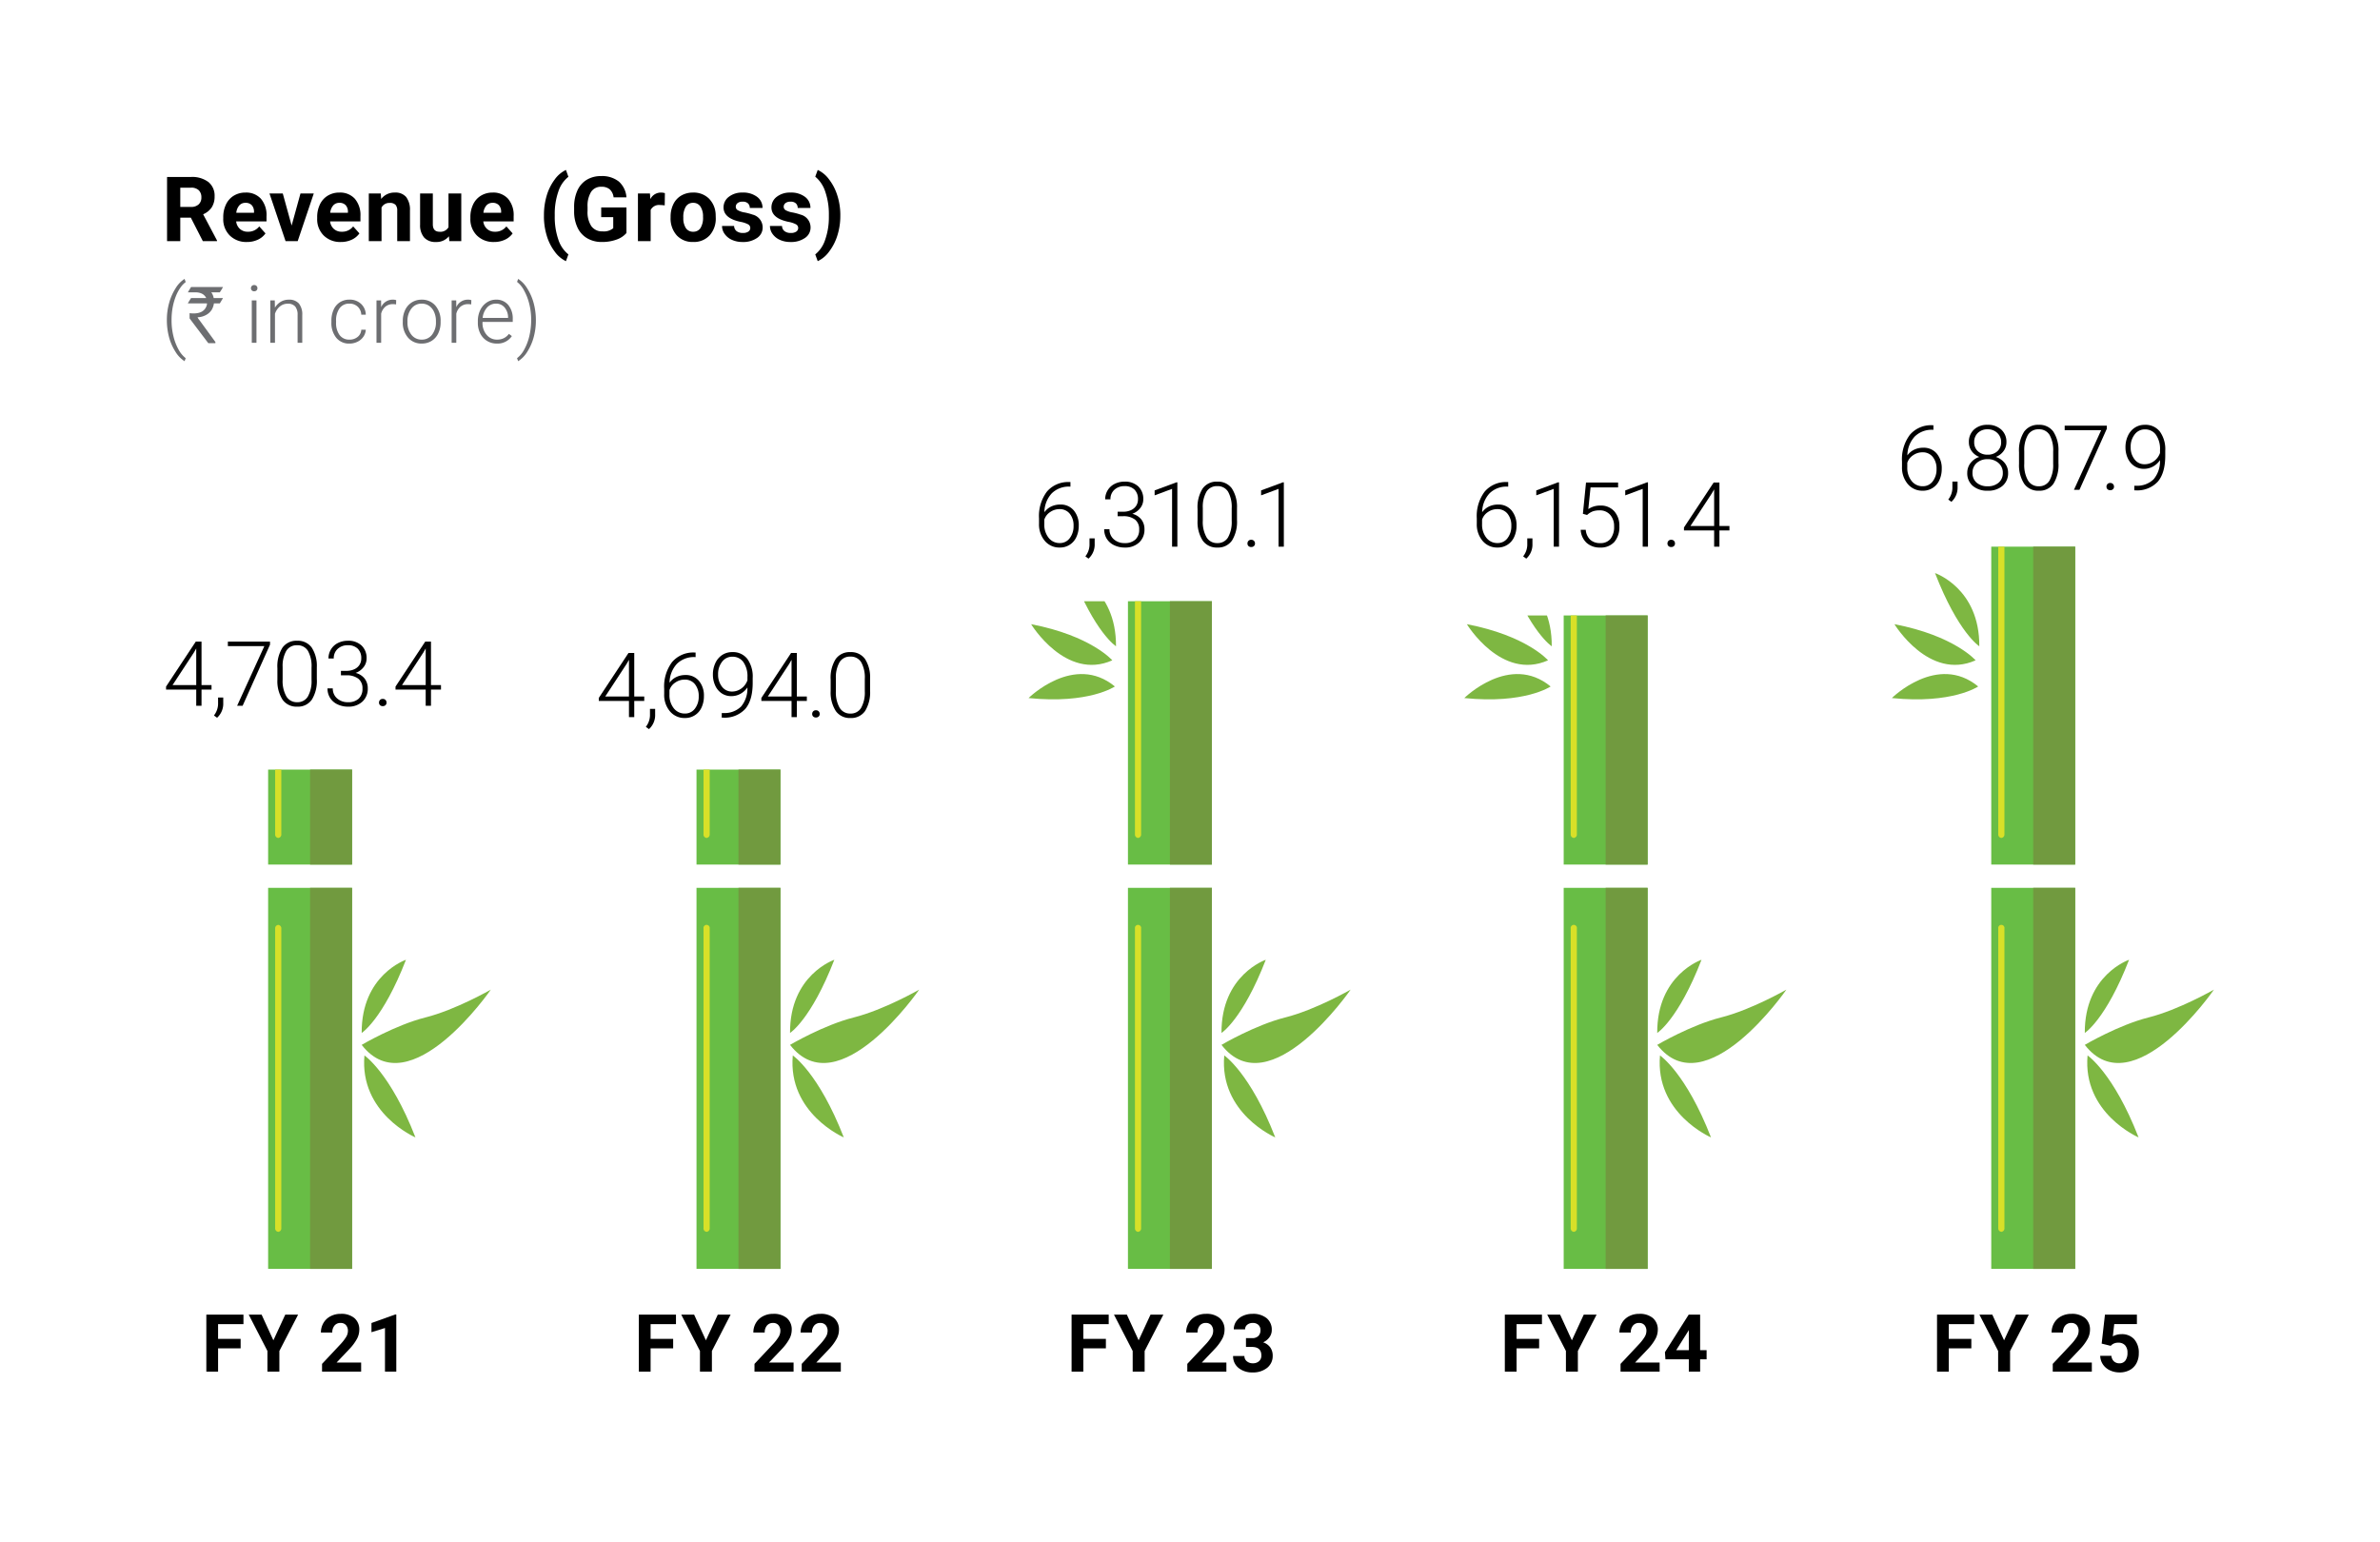 <svg xmlns="http://www.w3.org/2000/svg" xmlns:xlink="http://www.w3.org/1999/xlink" width="540" height="350" viewBox="0 0 540 350">
  <defs>
    <clipPath id="clip-path">
      <rect id="Rectangle_67314" data-name="Rectangle 67314" width="73.073" height="113.358" transform="translate(0 0)" fill="none"/>
    </clipPath>
    <clipPath id="clip-path-2">
      <rect id="Rectangle_67319" data-name="Rectangle 67319" width="73.075" height="113.358" transform="translate(0 0)" fill="none"/>
    </clipPath>
    <clipPath id="clip-path-3">
      <rect id="Rectangle_67324" data-name="Rectangle 67324" width="73.075" height="151.559" transform="translate(0 0)" fill="none"/>
    </clipPath>
    <clipPath id="clip-path-4">
      <rect id="Rectangle_67329" data-name="Rectangle 67329" width="73.073" height="148.336" transform="translate(0 0)" fill="none"/>
    </clipPath>
    <clipPath id="clip-path-5">
      <rect id="Rectangle_67334" data-name="Rectangle 67334" width="73.077" height="163.944" transform="translate(0 0)" fill="none"/>
    </clipPath>
  </defs>
  <g id="Group_153315" data-name="Group 153315" transform="translate(-4584 -6103)">
    <rect id="Rectangle_67306" data-name="Rectangle 67306" width="540" height="350" transform="translate(4584 6103)" fill="#fff"/>
    <path id="Path_7065" data-name="Path 7065" d="M5.959,2.828H3.57V8.155h-3V-6.4H5.979a6.113,6.113,0,0,1,3.978,1.15A3.967,3.967,0,0,1,11.357-2,4.478,4.478,0,0,1,10.712.484,4.4,4.4,0,0,1,8.758,2.068l3.149,5.947v.14H8.688ZM3.57.4H5.989A2.477,2.477,0,0,0,7.738-.176a2.054,2.054,0,0,0,.62-1.584A2.2,2.2,0,0,0,7.773-3.38a2.43,2.43,0,0,0-1.794-.59H3.57Z" transform="translate(4621.333 6149.559)"/>
    <path id="Path_7066" data-name="Path 7066" d="M5.684,6.372A5.309,5.309,0,0,1,1.811,4.913,5.187,5.187,0,0,1,.316,1.025V.745a6.533,6.533,0,0,1,.63-2.914A4.622,4.622,0,0,1,2.73-4.148a5.008,5.008,0,0,1,2.634-.695,4.489,4.489,0,0,1,3.493,1.4A5.686,5.686,0,0,1,10.132.525V1.7H3.245A2.684,2.684,0,0,0,4.09,3.4a2.553,2.553,0,0,0,1.784.64A3.118,3.118,0,0,0,8.483,2.834L9.9,4.423A4.337,4.337,0,0,1,8.143,5.858,5.772,5.772,0,0,1,5.684,6.372Zm-.33-8.886a1.805,1.805,0,0,0-1.394.582A3.015,3.015,0,0,0,3.275-.265H7.293V-.5a2.151,2.151,0,0,0-.52-1.491A1.862,1.862,0,0,0,5.354-2.514Z" transform="translate(4634.338 6151.542)"/>
    <path id="Path_7067" data-name="Path 7067" d="M5.085,2.532,7.094-4.755h3.019L6.464,6.06H3.706L.057-4.755H3.076Z" transform="translate(4645.083 6151.654)"/>
    <path id="Path_7068" data-name="Path 7068" d="M5.684,6.372A5.309,5.309,0,0,1,1.811,4.913,5.187,5.187,0,0,1,.316,1.025V.745a6.533,6.533,0,0,1,.63-2.914A4.622,4.622,0,0,1,2.73-4.148a5.008,5.008,0,0,1,2.634-.695,4.489,4.489,0,0,1,3.493,1.4A5.686,5.686,0,0,1,10.132.525V1.7H3.245A2.684,2.684,0,0,0,4.09,3.4a2.553,2.553,0,0,0,1.784.64A3.118,3.118,0,0,0,8.483,2.834L9.9,4.423A4.337,4.337,0,0,1,8.143,5.858,5.772,5.772,0,0,1,5.684,6.372Zm-.33-8.886a1.805,1.805,0,0,0-1.394.582A3.015,3.015,0,0,0,3.275-.265H7.293V-.5a2.151,2.151,0,0,0-.52-1.491A1.862,1.862,0,0,0,5.354-2.514Z" transform="translate(4655.649 6151.542)"/>
    <path id="Path_7069" data-name="Path 7069" d="M3.18-4.643l.09,1.249A3.776,3.776,0,0,1,6.379-4.843a3.138,3.138,0,0,1,2.559,1.01A4.71,4.71,0,0,1,9.8-.815V6.172H6.909V-.745a1.874,1.874,0,0,0-.4-1.334,1.79,1.79,0,0,0-1.329-.415A1.987,1.987,0,0,0,3.35-1.454V6.172H.461V-4.643Z" transform="translate(4667.216 6151.542)"/>
    <path id="Path_7070" data-name="Path 7070" d="M7,4.961a3.623,3.623,0,0,1-2.959,1.3,3.417,3.417,0,0,1-2.654-1A4.267,4.267,0,0,1,.457,2.332V-4.755H3.346v7q0,1.691,1.539,1.691A2.086,2.086,0,0,0,6.9,2.911V-4.755H9.8V6.06H7.084Z" transform="translate(4678.859 6151.654)"/>
    <path id="Path_7071" data-name="Path 7071" d="M5.684,6.372A5.309,5.309,0,0,1,1.811,4.913,5.187,5.187,0,0,1,.316,1.025V.745a6.533,6.533,0,0,1,.63-2.914A4.622,4.622,0,0,1,2.73-4.148a5.008,5.008,0,0,1,2.634-.695,4.489,4.489,0,0,1,3.493,1.4A5.686,5.686,0,0,1,10.132.525V1.7H3.245A2.684,2.684,0,0,0,4.09,3.4a2.553,2.553,0,0,0,1.784.64A3.118,3.118,0,0,0,8.483,2.834L9.9,4.423A4.337,4.337,0,0,1,8.143,5.858,5.772,5.772,0,0,1,5.684,6.372Zm-.33-8.886a1.805,1.805,0,0,0-1.394.582A3.015,3.015,0,0,0,3.275-.265H7.293V-.5a2.151,2.151,0,0,0-.52-1.491A1.862,1.862,0,0,0,5.354-2.514Z" transform="translate(4690.409 6151.542)"/>
    <path id="Path_7072" data-name="Path 7072" d="M.545,3.134a15.34,15.34,0,0,1,.61-4.358,11.5,11.5,0,0,1,1.8-3.663A6.718,6.718,0,0,1,5.533-7.1l.56,1.559A6.958,6.958,0,0,0,3.814-2.2a15.458,15.458,0,0,0-.82,5.278v.31a15.754,15.754,0,0,0,.81,5.3A7.093,7.093,0,0,0,6.093,12.07L5.533,13.6A6.721,6.721,0,0,1,3,11.445,11.308,11.308,0,0,1,1.2,7.882a15.249,15.249,0,0,1-.66-4.218Z" transform="translate(4706.872 6148.663)"/>
    <path id="Path_7073" data-name="Path 7073" d="M12.288,6.428A5.2,5.2,0,0,1,10,7.932a9.586,9.586,0,0,1-3.279.535,6.5,6.5,0,0,1-3.314-.825,5.5,5.5,0,0,1-2.2-2.394A8.426,8.426,0,0,1,.413,1.56V.571A8.948,8.948,0,0,1,1.148-3.2,5.435,5.435,0,0,1,3.267-5.642,6.1,6.1,0,0,1,6.51-6.486a6.079,6.079,0,0,1,4.048,1.234,5.276,5.276,0,0,1,1.729,3.593H9.369a2.9,2.9,0,0,0-.885-1.829A2.825,2.825,0,0,0,6.6-4.067a2.659,2.659,0,0,0-2.329,1.15A6.044,6.044,0,0,0,3.462.5v.93a5.754,5.754,0,0,0,.87,3.459A2.978,2.978,0,0,0,6.88,6.058a3.326,3.326,0,0,0,2.409-.72V2.83H6.56V.621h5.728Z" transform="translate(4713.849 6149.447)"/>
    <path id="Path_7074" data-name="Path 7074" d="M6.565-1.934a7.848,7.848,0,0,0-1.04-.08A2.116,2.116,0,0,0,3.377-.9V6.172H.488V-4.643H3.217L3.3-3.353A2.677,2.677,0,0,1,5.706-4.843a3.027,3.027,0,0,1,.9.13Z" transform="translate(4728.253 6151.542)"/>
    <path id="Path_7075" data-name="Path 7075" d="M.29.665A6.414,6.414,0,0,1,.91-2.2,4.537,4.537,0,0,1,2.694-4.153a5.205,5.205,0,0,1,2.7-.69A4.925,4.925,0,0,1,8.971-3.5,5.376,5.376,0,0,1,10.516.135l.02.74A5.653,5.653,0,0,1,9.146,4.868a4.83,4.83,0,0,1-3.728,1.5,4.854,4.854,0,0,1-3.733-1.5A5.752,5.752,0,0,1,.29.795ZM3.179.87a4.043,4.043,0,0,0,.58,2.358,1.913,1.913,0,0,0,1.659.816,1.917,1.917,0,0,0,1.639-.806A4.424,4.424,0,0,0,7.647.66a4,4,0,0,0-.59-2.343A1.917,1.917,0,0,0,5.4-2.514a1.886,1.886,0,0,0-1.639.826A4.5,4.5,0,0,0,3.179.87Z" transform="translate(4735.862 6151.542)"/>
    <path id="Path_7076" data-name="Path 7076" d="M6.653,3.184a.931.931,0,0,0-.525-.835A5.961,5.961,0,0,0,4.444,1.8Q.586.995.586-1.474a2.972,2.972,0,0,1,1.194-2.4A4.818,4.818,0,0,1,4.9-4.843a5.186,5.186,0,0,1,3.294.97A3.056,3.056,0,0,1,9.432-1.354H6.543a1.4,1.4,0,0,0-.4-1.025,1.692,1.692,0,0,0-1.249-.4,1.729,1.729,0,0,0-1.13.33,1.041,1.041,0,0,0-.4.84A.89.89,0,0,0,3.82-.84a4.679,4.679,0,0,0,1.534.51A12.532,12.532,0,0,1,7.173.155,2.989,2.989,0,0,1,9.462,3.064,2.821,2.821,0,0,1,8.193,5.458a5.476,5.476,0,0,1-3.279.915A5.72,5.72,0,0,1,2.5,5.888,4.05,4.05,0,0,1,.846,4.558a3.089,3.089,0,0,1-.6-1.824H2.985a1.508,1.508,0,0,0,.57,1.179,2.26,2.26,0,0,0,1.419.41,2.092,2.092,0,0,0,1.254-.315A.98.98,0,0,0,6.653,3.184Z" transform="translate(4747.578 6151.542)"/>
    <path id="Path_7077" data-name="Path 7077" d="M6.653,3.184a.931.931,0,0,0-.525-.835A5.961,5.961,0,0,0,4.444,1.8Q.586.995.586-1.474a2.972,2.972,0,0,1,1.194-2.4A4.818,4.818,0,0,1,4.9-4.843a5.186,5.186,0,0,1,3.294.97A3.056,3.056,0,0,1,9.432-1.354H6.543a1.4,1.4,0,0,0-.4-1.025,1.692,1.692,0,0,0-1.249-.4,1.729,1.729,0,0,0-1.13.33,1.041,1.041,0,0,0-.4.84A.89.89,0,0,0,3.82-.84a4.679,4.679,0,0,0,1.534.51A12.532,12.532,0,0,1,7.173.155,2.989,2.989,0,0,1,9.462,3.064,2.821,2.821,0,0,1,8.193,5.458a5.476,5.476,0,0,1-3.279.915A5.72,5.72,0,0,1,2.5,5.888,4.05,4.05,0,0,1,.846,4.558a3.089,3.089,0,0,1-.6-1.824H2.985a1.508,1.508,0,0,0,.57,1.179,2.26,2.26,0,0,0,1.419.41,2.092,2.092,0,0,0,1.254-.315A.98.98,0,0,0,6.653,3.184Z" transform="translate(4758.448 6151.542)"/>
    <path id="Path_7078" data-name="Path 7078" d="M5.863,3.364a14.556,14.556,0,0,1-.65,4.348A11.8,11.8,0,0,1,3.344,11.4,6.734,6.734,0,0,1,.736,13.6L.176,12.07a7.029,7.029,0,0,0,2.239-3.3,15.275,15.275,0,0,0,.85-5.128v-.53A15.62,15.62,0,0,0,2.45-2.154,7.327,7.327,0,0,0,.176-5.572L.736-7.1A6.736,6.736,0,0,1,3.3-4.962,11.651,11.651,0,0,1,5.169-1.354a14.453,14.453,0,0,1,.695,4.268Z" transform="translate(4768.798 6148.663)"/>
    <path id="Path_7139" data-name="Path 7139" d="M.547,2.9a14.247,14.247,0,0,1,.5-3.763A12.191,12.191,0,0,1,2.5-4.2,6.506,6.506,0,0,1,4.563-6.375l.258.72A5.244,5.244,0,0,0,3.657-4.438a9.243,9.243,0,0,0-1.031,1.9A13.707,13.707,0,0,0,1.893-.062a15.672,15.672,0,0,0-.28,3.114,14.893,14.893,0,0,0,.422,3.572,11.985,11.985,0,0,0,1.16,3.025,6.149,6.149,0,0,0,1.626,1.968l-.258.684A6.592,6.592,0,0,1,2.475,10.12,11.81,11.81,0,0,1,1.031,6.806,15.053,15.053,0,0,1,.547,2.9Z" transform="translate(4621.313 6172.663)" fill="#6d6e71"/>
    <path id="Path_7079" data-name="Path 7079" d="M.963-5.566H8.2v.018a11.811,11.811,0,0,1-.729,1.2H5.548A3.054,3.054,0,0,1,6.09-3.061H8.151q.036.009.036.036-.693,1.173-.711,1.182H6.143A3.855,3.855,0,0,1,5.636-.386,3.393,3.393,0,0,1,4.446.733,4.217,4.217,0,0,1,2.438,1.3V1.32a3.313,3.313,0,0,0,.471.7l3.572,4.9v.231a.031.031,0,0,1-.036.036H4.872Q.625,1.577.625,1.551V.413L.643.369a5.422,5.422,0,0,0,.88.062q2.372,0,2.959-1.75a1.6,1.6,0,0,0,.089-.524H.27q-.036,0-.036-.044Q.945-3.061.963-3.061H4.384v-.018A2.116,2.116,0,0,0,3.246-4.127a3.184,3.184,0,0,0-1.084-.222H.252v-.044Q.945-5.566.963-5.566Z" transform="translate(4626.393 6173.694)" fill="#6d6e71"/>
    <path id="Path_7080" data-name="Path 7080" transform="translate(4635.192 6180.789)" fill="#6d6e71"/>
    <path id="Path_7081" data-name="Path 7081" d="M1.835,7.344H.769V-2.27H1.835ZM.582-5.046a.713.713,0,0,1,.2-.508.7.7,0,0,1,.533-.207.712.712,0,0,1,.538.207.7.7,0,0,1,.2.508.689.689,0,0,1-.2.5.72.72,0,0,1-.538.2.705.705,0,0,1-.533-.2A.7.7,0,0,1,.582-5.046Z" transform="translate(4640.356 6173.445)" fill="#6d6e71"/>
    <path id="Path_7082" data-name="Path 7082" d="M1.622-4.127l.036,1.644A3.817,3.817,0,0,1,3.008-3.838,3.51,3.51,0,0,1,4.794-4.3a2.884,2.884,0,0,1,2.3.871A3.927,3.927,0,0,1,7.86-.822V5.487H6.8V-.831A2.937,2.937,0,0,0,6.256-2.75a2.141,2.141,0,0,0-1.719-.631,2.689,2.689,0,0,0-1.746.618A3.618,3.618,0,0,0,1.667-1.1V5.487H.609V-4.127Z" transform="translate(4644.722 6175.302)" fill="#6d6e71"/>
    <path id="Path_7083" data-name="Path 7083" d="M4.472,4.767a2.808,2.808,0,0,0,1.861-.626,2.2,2.2,0,0,0,.813-1.622H8.168a3.01,3.01,0,0,1-.551,1.6A3.451,3.451,0,0,1,6.271,5.256a4.057,4.057,0,0,1-1.8.409,3.714,3.714,0,0,1-3-1.315A5.316,5.316,0,0,1,.367.813V.493a6.01,6.01,0,0,1,.5-2.514A3.834,3.834,0,0,1,2.291-3.709a3.937,3.937,0,0,1,2.172-.6,3.707,3.707,0,0,1,2.608.942,3.434,3.434,0,0,1,1.1,2.479H7.146a2.615,2.615,0,0,0-.813-1.821A2.633,2.633,0,0,0,4.463-3.4a2.651,2.651,0,0,0-2.235,1.04,4.7,4.7,0,0,0-.8,2.914V.866a4.6,4.6,0,0,0,.8,2.87A2.669,2.669,0,0,0,4.472,4.767Z" transform="translate(4658.825 6175.302)" fill="#6d6e71"/>
    <path id="Path_7084" data-name="Path 7084" d="M5.052-3.221a3.971,3.971,0,0,0-.72-.062,2.6,2.6,0,0,0-1.684.555,3.041,3.041,0,0,0-.982,1.613v6.6H.609V-4.127h1.04L1.667-2.6A2.827,2.827,0,0,1,4.377-4.3a1.749,1.749,0,0,1,.7.116Z" transform="translate(4668.814 6175.302)" fill="#6d6e71"/>
    <path id="Path_7085" data-name="Path 7085" d="M.352.538a5.657,5.657,0,0,1,.538-2.5A4.1,4.1,0,0,1,2.408-3.687,4.092,4.092,0,0,1,4.634-4.3a3.955,3.955,0,0,1,3.11,1.346A5.187,5.187,0,0,1,8.935.609V.831A5.707,5.707,0,0,1,8.4,3.341,4.014,4.014,0,0,1,6.882,5.06a4.154,4.154,0,0,1-2.23.6A3.958,3.958,0,0,1,1.547,4.318,5.175,5.175,0,0,1,.352.751ZM1.418.831a4.362,4.362,0,0,0,.893,2.83A2.864,2.864,0,0,0,4.652,4.767,2.855,2.855,0,0,0,6.984,3.661,4.506,4.506,0,0,0,7.877.742v-.2a4.89,4.89,0,0,0-.409-2.017A3.284,3.284,0,0,0,6.322-2.9a2.929,2.929,0,0,0-1.688-.5A2.841,2.841,0,0,0,2.315-2.283a4.513,4.513,0,0,0-.9,2.919Z" transform="translate(4675.036 6175.302)" fill="#6d6e71"/>
    <path id="Path_7086" data-name="Path 7086" d="M5.052-3.221a3.971,3.971,0,0,0-.72-.062,2.6,2.6,0,0,0-1.684.555,3.041,3.041,0,0,0-.982,1.613v6.6H.609V-4.127h1.04L1.667-2.6A2.827,2.827,0,0,1,4.377-4.3a1.749,1.749,0,0,1,.7.116Z" transform="translate(4685.864 6175.302)" fill="#6d6e71"/>
    <path id="Path_7087" data-name="Path 7087" d="M4.661,8.3a4.173,4.173,0,0,1-2.217-.6A4.118,4.118,0,0,1,.9,6.015,5.249,5.249,0,0,1,.352,3.594V3.212A5.657,5.657,0,0,1,.889.715a4.277,4.277,0,0,1,1.5-1.746,3.693,3.693,0,0,1,2.079-.635,3.471,3.471,0,0,1,2.777,1.2A4.847,4.847,0,0,1,8.268,2.794v.6H1.409v.2a4.025,4.025,0,0,0,.937,2.723A2.982,2.982,0,0,0,4.705,7.406a3.464,3.464,0,0,0,1.506-.311A3.34,3.34,0,0,0,7.4,6.1l.666.506A3.879,3.879,0,0,1,4.661,8.3ZM4.465-.76A2.658,2.658,0,0,0,2.444.12a4.064,4.064,0,0,0-1,2.363H7.211V2.368A3.528,3.528,0,0,0,6.42.111,2.451,2.451,0,0,0,4.465-.76Zm9.054,3.794A14.483,14.483,0,0,1,13.035,6.8a11.9,11.9,0,0,1-1.435,3.31A6.634,6.634,0,0,1,9.5,12.3l-.258-.684a5.9,5.9,0,0,0,1.613-1.928,11.868,11.868,0,0,0,1.168-3.043,15.8,15.8,0,0,0,.426-3.772,14.617,14.617,0,0,0-.426-3.55,12.412,12.412,0,0,0-1.177-3.056,5.91,5.91,0,0,0-1.6-1.959L9.5-6.375a6.664,6.664,0,0,1,2.07,2.186A12.138,12.138,0,0,1,13.022-.857,14.779,14.779,0,0,1,13.519,3.034Z" transform="translate(4692.068 6172.663)" fill="#6d6e71"/>
    <path id="Path_7138" data-name="Path 7138" d="M8.341,3.467H10.61v1.01H8.341V8.155h-1.2V4.477H.294V3.8L7.032-6.4H8.341Zm-6.577,0H7.141V-4.849l-.53.92Z" transform="translate(4621.383 6255.002)"/>
    <path id="Path_7088" data-name="Path 7088" d="M.973,3.772l-.71-.52A4.352,4.352,0,0,0,1.2.723V-.826H2.373V.423A4.3,4.3,0,0,1,.973,3.772Z" transform="translate(4632.279 6262.105)"/>
    <path id="Path_7089" data-name="Path 7089" d="M9.9-5.709,3.687,8.155H2.437L8.615-5.379H.338V-6.4H9.9Z" transform="translate(4635.363 6255.002)"/>
    <path id="Path_7090" data-name="Path 7090" d="M9.473,2.2a8.055,8.055,0,0,1-1.13,4.673A3.818,3.818,0,0,1,5.015,8.467,3.855,3.855,0,0,1,1.707,6.9,7.756,7.756,0,0,1,.527,2.35V-.259a7.906,7.906,0,0,1,1.14-4.648A3.847,3.847,0,0,1,5-6.486a3.866,3.866,0,0,1,3.3,1.524A7.619,7.619,0,0,1,9.473-.469ZM8.274-.409a7.1,7.1,0,0,0-.815-3.778A2.724,2.724,0,0,0,5-5.467,2.726,2.726,0,0,0,2.556-4.217a6.874,6.874,0,0,0-.84,3.688V2.33a7.091,7.091,0,0,0,.845,3.808A2.737,2.737,0,0,0,5.015,7.458,2.7,2.7,0,0,0,7.439,6.168,7.12,7.12,0,0,0,8.274,2.39Z" transform="translate(4646.412 6254.891)"/>
    <path id="Path_7091" data-name="Path 7091" d="M3.479.341H4.719a4.159,4.159,0,0,0,1.8-.365,2.743,2.743,0,0,0,1.174-1,2.664,2.664,0,0,0,.4-1.464,2.959,2.959,0,0,0-.79-2.189,3.071,3.071,0,0,0-2.269-.79,3.252,3.252,0,0,0-2.294.825A2.817,2.817,0,0,0,1.85-2.468H.651a3.889,3.889,0,0,1,.57-2.064A3.829,3.829,0,0,1,2.8-5.977a4.9,4.9,0,0,1,2.239-.51,4.35,4.35,0,0,1,3.119,1.08A3.88,3.88,0,0,1,9.3-2.448,3.15,3.15,0,0,1,8.632-.514,3.983,3.983,0,0,1,6.808.811a3.744,3.744,0,0,1,2.059,1.3,3.548,3.548,0,0,1,.7,2.2A3.924,3.924,0,0,1,8.347,7.328a4.581,4.581,0,0,1-3.259,1.14A5.444,5.444,0,0,1,2.7,7.947,3.968,3.968,0,0,1,1.025,6.493,3.962,3.962,0,0,1,.431,4.319h1.2A2.908,2.908,0,0,0,2.6,6.583a3.574,3.574,0,0,0,2.489.875A3.435,3.435,0,0,0,7.5,6.663a2.973,2.973,0,0,0,.865-2.3A2.722,2.722,0,0,0,7.433,2.13a4.246,4.246,0,0,0-2.754-.77h-1.2Z" transform="translate(4657.876 6254.891)"/>
    <path id="Path_7092" data-name="Path 7092" d="M.637.154A.848.848,0,0,1,.862-.441a.806.806,0,0,1,.625-.245.822.822,0,0,1,.63.245.837.837,0,0,1,.23.595.769.769,0,0,1-.23.575.862.862,0,0,1-.63.225A.844.844,0,0,1,.862.729.778.778,0,0,1,.637.154Z" transform="translate(4669.357 6262.284)"/>
    <path id="Path_7093" data-name="Path 7093" d="M8.341,3.467H10.61v1.01H8.341V8.155h-1.2V4.477H.294V3.8L7.032-6.4H8.341Zm-6.577,0H7.141V-4.849l-.53.92Z" transform="translate(4673.445 6255.002)"/>
    <path id="Path_7094" data-name="Path 7094" d="M8.291,1.963H3.173V7.249H.508V-5.688H8.931v2.159H3.173V-.188H8.291Z" transform="translate(4630.307 6407.012)"/>
    <path id="Path_7095" data-name="Path 7095" d="M5.605.141,8.3-5.688h2.914L6.965,2.558V7.249H4.255V2.558L.008-5.688H2.931Z" transform="translate(4640.423 6407.012)"/>
    <path id="Path_7096" data-name="Path 7096" d="M9.4,7.349H.531V5.589l4.185-4.46A10.324,10.324,0,0,0,5.991-.515,2.641,2.641,0,0,0,6.4-1.847,1.976,1.976,0,0,0,5.969-3.2,1.572,1.572,0,0,0,4.725-3.7a1.7,1.7,0,0,0-1.373.6,2.376,2.376,0,0,0-.5,1.577H.273A4.241,4.241,0,0,1,.838-3.678,3.977,3.977,0,0,1,2.433-5.21a4.848,4.848,0,0,1,2.337-.555,4.59,4.59,0,0,1,3.105.96A3.4,3.4,0,0,1,8.981-2.1a4.35,4.35,0,0,1-.5,1.955A10.863,10.863,0,0,1,6.777,2.178l-2.941,3.1H9.4Z" transform="translate(4656.539 6406.912)"/>
    <path id="Path_7097" data-name="Path 7097" d="M6.285,7.259H3.718v-9.9L.652-1.688V-3.776L6.01-5.7h.275Z" transform="translate(4667.63 6407.002)"/>
    <path id="Path_7098" data-name="Path 7098" d="M7.7-6.447v1.04h-.14A5.474,5.474,0,0,0,3.45-3.87,6.423,6.423,0,0,0,1.791.4,4.058,4.058,0,0,1,3.32-.884,4.668,4.668,0,0,1,5.4-1.339,3.815,3.815,0,0,1,8.453-.015,5.138,5.138,0,0,1,9.587,3.449a6,6,0,0,1-.53,2.559A4.035,4.035,0,0,1,5.279,8.417,4.282,4.282,0,0,1,1.881,6.9,5.769,5.769,0,0,1,.571,2.989V1.79A9.226,9.226,0,0,1,2.351-4.263,6.3,6.3,0,0,1,7.4-6.447ZM5.209-.3A3.688,3.688,0,0,0,3.085.374,3.234,3.234,0,0,0,1.771,2.086V3.1A4.747,4.747,0,0,0,2.745,6.2,3.113,3.113,0,0,0,5.279,7.4,2.736,2.736,0,0,0,7.543,6.289a4.407,4.407,0,0,0,.865-2.8A4.166,4.166,0,0,0,7.543.739,2.879,2.879,0,0,0,5.209-.3Z" transform="translate(4819.173 6218.834)"/>
    <path id="Path_7099" data-name="Path 7099" d="M.973,3.772l-.71-.52A4.352,4.352,0,0,0,1.2.723V-.826H2.373V.423A4.3,4.3,0,0,1,.973,3.772Z" transform="translate(4829.999 6225.998)"/>
    <path id="Path_7100" data-name="Path 7100" d="M3.479.341H4.719a4.159,4.159,0,0,0,1.8-.365,2.743,2.743,0,0,0,1.174-1,2.664,2.664,0,0,0,.4-1.464,2.959,2.959,0,0,0-.79-2.189,3.071,3.071,0,0,0-2.269-.79,3.252,3.252,0,0,0-2.294.825A2.817,2.817,0,0,0,1.85-2.468H.651a3.889,3.889,0,0,1,.57-2.064A3.829,3.829,0,0,1,2.8-5.977a4.9,4.9,0,0,1,2.239-.51,4.35,4.35,0,0,1,3.119,1.08A3.88,3.88,0,0,1,9.3-2.448,3.15,3.15,0,0,1,8.632-.514,3.983,3.983,0,0,1,6.808.811a3.744,3.744,0,0,1,2.059,1.3,3.548,3.548,0,0,1,.7,2.2A3.924,3.924,0,0,1,8.347,7.328a4.581,4.581,0,0,1-3.259,1.14A5.444,5.444,0,0,1,2.7,7.947,3.968,3.968,0,0,1,1.025,6.493,3.962,3.962,0,0,1,.431,4.319h1.2A2.908,2.908,0,0,0,2.6,6.583a3.574,3.574,0,0,0,2.489.875A3.435,3.435,0,0,0,7.5,6.663a2.973,2.973,0,0,0,.865-2.3A2.722,2.722,0,0,0,7.433,2.13a4.246,4.246,0,0,0-2.754-.77h-1.2Z" transform="translate(4834.102 6218.784)"/>
    <path id="Path_7101" data-name="Path 7101" d="M5.94,8.183h-1.2V-4.931L.782-3.462v-1.12L5.74-6.42h.2Z" transform="translate(4845.194 6218.868)"/>
    <path id="Path_7102" data-name="Path 7102" d="M9.473,2.2a8.055,8.055,0,0,1-1.13,4.673A3.818,3.818,0,0,1,5.015,8.467,3.855,3.855,0,0,1,1.707,6.9,7.756,7.756,0,0,1,.527,2.35V-.259a7.906,7.906,0,0,1,1.14-4.648A3.847,3.847,0,0,1,5-6.486a3.866,3.866,0,0,1,3.3,1.524A7.619,7.619,0,0,1,9.473-.469ZM8.274-.409a7.1,7.1,0,0,0-.815-3.778A2.724,2.724,0,0,0,5-5.467,2.726,2.726,0,0,0,2.556-4.217a6.874,6.874,0,0,0-.84,3.688V2.33a7.091,7.091,0,0,0,.845,3.808A2.737,2.737,0,0,0,5.015,7.458,2.7,2.7,0,0,0,7.439,6.168,7.12,7.12,0,0,0,8.274,2.39Z" transform="translate(4855.188 6218.784)"/>
    <path id="Path_7103" data-name="Path 7103" d="M.637.154A.848.848,0,0,1,.862-.441a.806.806,0,0,1,.625-.245.822.822,0,0,1,.63.245.837.837,0,0,1,.23.595.769.769,0,0,1-.23.575.862.862,0,0,1-.63.225A.844.844,0,0,1,.862.729.778.778,0,0,1,.637.154Z" transform="translate(4866.401 6226.177)"/>
    <path id="Path_7104" data-name="Path 7104" d="M5.94,8.183h-1.2V-4.931L.782-3.462v-1.12L5.74-6.42h.2Z" transform="translate(4869.351 6218.868)"/>
    <path id="Path_7045" data-name="Path 7045" d="M8.291,1.963H3.173V7.249H.508V-5.688H8.931v2.159H3.173V-.188H8.291Z" transform="translate(4826.624 6407.012)"/>
    <path id="Path_7038" data-name="Path 7038" d="M5.605.141,8.3-5.688h2.914L6.965,2.558V7.249H4.255V2.558L.008-5.688H2.931Z" transform="translate(4836.741 6407.012)"/>
    <path id="Path_7039" data-name="Path 7039" d="M9.4,7.349H.531V5.589l4.185-4.46A10.324,10.324,0,0,0,5.991-.515,2.641,2.641,0,0,0,6.4-1.847,1.976,1.976,0,0,0,5.969-3.2,1.572,1.572,0,0,0,4.725-3.7a1.7,1.7,0,0,0-1.373.6,2.376,2.376,0,0,0-.5,1.577H.273A4.241,4.241,0,0,1,.838-3.678,3.977,3.977,0,0,1,2.433-5.21a4.848,4.848,0,0,1,2.337-.555,4.59,4.59,0,0,1,3.105.96A3.4,3.4,0,0,1,8.981-2.1a4.35,4.35,0,0,1-.5,1.955A10.863,10.863,0,0,1,6.777,2.178l-2.941,3.1H9.4Z" transform="translate(4852.856 6406.912)"/>
    <path id="Path_7040" data-name="Path 7040" d="M3.173-.257H4.541A1.928,1.928,0,0,0,5.99-.746a1.791,1.791,0,0,0,.471-1.3A1.583,1.583,0,0,0,5.994-3.26,1.808,1.808,0,0,0,4.71-3.7a1.9,1.9,0,0,0-1.235.4,1.293,1.293,0,0,0-.5,1.053H.41A3.158,3.158,0,0,1,.956-4.055,3.641,3.641,0,0,1,2.485-5.312a5.1,5.1,0,0,1,2.164-.453,4.837,4.837,0,0,1,3.216.982A3.35,3.35,0,0,1,9.028-2.078,2.722,2.722,0,0,1,8.486-.443,3.521,3.521,0,0,1,7.065.7,3.214,3.214,0,0,1,8.7,1.876a3.181,3.181,0,0,1,.538,1.848A3.405,3.405,0,0,1,7.976,6.487a5.055,5.055,0,0,1-3.327,1.04A4.793,4.793,0,0,1,1.481,6.5,3.337,3.337,0,0,1,.25,3.8H2.818a1.488,1.488,0,0,0,.546,1.191,2.014,2.014,0,0,0,1.346.462,2.023,2.023,0,0,0,1.435-.484,1.672,1.672,0,0,0,.52-1.284q0-1.937-2.132-1.937H3.173Z" transform="translate(4863.526 6406.912)"/>
    <path id="Path_7105" data-name="Path 7105" d="M8.341,3.467H10.61v1.01H8.341V8.155h-1.2V4.477H.294V3.8L7.032-6.4H8.341Zm-6.577,0H7.141V-4.849l-.53.92Z" transform="translate(4719.565 6257.581)"/>
    <path id="Path_7106" data-name="Path 7106" d="M.973,3.772l-.71-.52A4.352,4.352,0,0,0,1.2.723V-.826H2.373V.423A4.3,4.3,0,0,1,.973,3.772Z" transform="translate(4730.273 6264.683)"/>
    <path id="Path_7107" data-name="Path 7107" d="M7.7-6.4v1.04h-.14A5.474,5.474,0,0,0,3.45-3.82,6.423,6.423,0,0,0,1.791.451,4.058,4.058,0,0,1,3.32-.834,4.668,4.668,0,0,1,5.4-1.289,3.815,3.815,0,0,1,8.453.036,5.138,5.138,0,0,1,9.587,3.5a6,6,0,0,1-.53,2.559A4.035,4.035,0,0,1,5.279,8.467a4.282,4.282,0,0,1-3.4-1.514A5.769,5.769,0,0,1,.571,3.04V1.84A9.226,9.226,0,0,1,2.351-4.212,6.3,6.3,0,0,1,7.4-6.4ZM5.209-.249A3.688,3.688,0,0,0,3.085.425,3.234,3.234,0,0,0,1.771,2.137V3.155A4.747,4.747,0,0,0,2.745,6.25a3.113,3.113,0,0,0,2.534,1.2A2.736,2.736,0,0,0,7.543,6.34a4.407,4.407,0,0,0,.865-2.8A4.166,4.166,0,0,0,7.543.789,2.879,2.879,0,0,0,5.209-.249ZM19.453,1.53a4.505,4.505,0,0,1-1.589,1.454A4.252,4.252,0,0,1,15.8,3.5a3.825,3.825,0,0,1-2.189-.64A4.188,4.188,0,0,1,12.146,1.09a5.834,5.834,0,0,1-.52-2.469A6.077,6.077,0,0,1,12.181-4a4.354,4.354,0,0,1,1.549-1.834,4.077,4.077,0,0,1,2.294-.655,4.108,4.108,0,0,1,3.409,1.534A6.845,6.845,0,0,1,20.653-.6V.481q0,3.938-1.679,5.917a6.353,6.353,0,0,1-5.128,1.979h-.22l.01-1.04h.42a5.319,5.319,0,0,0,3.968-1.479A6.331,6.331,0,0,0,19.453,1.53Zm-3.5.93a3.509,3.509,0,0,0,2.154-.713A3.852,3.852,0,0,0,19.463-.1V-.791a5.589,5.589,0,0,0-.925-3.435,2.966,2.966,0,0,0-2.494-1.221,2.848,2.848,0,0,0-2.329,1.142,4.471,4.471,0,0,0-.91,2.876,4.353,4.353,0,0,0,.875,2.777A2.76,2.76,0,0,0,15.955,2.46Z" transform="translate(4734.125 6257.469)"/>
    <path id="Path_7108" data-name="Path 7108" d="M8.341,3.467H10.61v1.01H8.341V8.155h-1.2V4.477H.294V3.8L7.032-6.4H8.341Zm-6.577,0H7.141V-4.849l-.53.92Z" transform="translate(4756.454 6257.581)"/>
    <path id="Path_7109" data-name="Path 7109" d="M.637.154A.848.848,0,0,1,.862-.441a.806.806,0,0,1,.625-.245.822.822,0,0,1,.63.245.837.837,0,0,1,.23.595.769.769,0,0,1-.23.575.862.862,0,0,1-.63.225A.844.844,0,0,1,.862.729.778.778,0,0,1,.637.154Z" transform="translate(4767.638 6264.862)"/>
    <path id="Path_7110" data-name="Path 7110" d="M9.473,2.2a8.055,8.055,0,0,1-1.13,4.673A3.818,3.818,0,0,1,5.015,8.467,3.855,3.855,0,0,1,1.707,6.9,7.756,7.756,0,0,1,.527,2.35V-.259a7.906,7.906,0,0,1,1.14-4.648A3.847,3.847,0,0,1,5-6.486a3.866,3.866,0,0,1,3.3,1.524A7.619,7.619,0,0,1,9.473-.469ZM8.274-.409a7.1,7.1,0,0,0-.815-3.778A2.724,2.724,0,0,0,5-5.467,2.726,2.726,0,0,0,2.556-4.217a6.874,6.874,0,0,0-.84,3.688V2.33a7.091,7.091,0,0,0,.845,3.808A2.737,2.737,0,0,0,5.015,7.458,2.7,2.7,0,0,0,7.439,6.168,7.12,7.12,0,0,0,8.274,2.39Z" transform="translate(4771.94 6257.469)"/>
    <path id="Path_7111" data-name="Path 7111" d="M8.291,1.963H3.173V7.249H.508V-5.688H8.931v2.159H3.173V-.188H8.291Z" transform="translate(4728.442 6407.012)"/>
    <path id="Path_7112" data-name="Path 7112" d="M5.605.141,8.3-5.688h2.914L6.965,2.558V7.249H4.255V2.558L.008-5.688H2.931Z" transform="translate(4738.559 6407.012)"/>
    <path id="Path_7113" data-name="Path 7113" transform="translate(4749.794 6414.261)"/>
    <path id="Path_7114" data-name="Path 7114" d="M9.4,7.349H.531V5.589l4.185-4.46A10.324,10.324,0,0,0,5.991-.515,2.641,2.641,0,0,0,6.4-1.847,1.976,1.976,0,0,0,5.969-3.2,1.572,1.572,0,0,0,4.725-3.7a1.7,1.7,0,0,0-1.373.6,2.376,2.376,0,0,0-.5,1.577H.273A4.241,4.241,0,0,1,.838-3.678,3.977,3.977,0,0,1,2.433-5.21a4.848,4.848,0,0,1,2.337-.555,4.59,4.59,0,0,1,3.105.96A3.4,3.4,0,0,1,8.981-2.1a4.35,4.35,0,0,1-.5,1.955A10.863,10.863,0,0,1,6.777,2.178l-2.941,3.1H9.4Z" transform="translate(4754.655 6406.912)"/>
    <path id="Path_7115" data-name="Path 7115" d="M9.4,7.349H.531V5.589l4.185-4.46A10.324,10.324,0,0,0,5.991-.515,2.641,2.641,0,0,0,6.4-1.847,1.976,1.976,0,0,0,5.969-3.2,1.572,1.572,0,0,0,4.725-3.7a1.7,1.7,0,0,0-1.373.6,2.376,2.376,0,0,0-.5,1.577H.273A4.241,4.241,0,0,1,.838-3.678,3.977,3.977,0,0,1,2.433-5.21a4.848,4.848,0,0,1,2.337-.555,4.59,4.59,0,0,1,3.105.96A3.4,3.4,0,0,1,8.981-2.1a4.35,4.35,0,0,1-.5,1.955A10.863,10.863,0,0,1,6.777,2.178l-2.941,3.1H9.4Z" transform="translate(4765.374 6406.912)"/>
    <path id="Path_7116" data-name="Path 7116" d="M7.7-6.447v1.04h-.14A5.474,5.474,0,0,0,3.45-3.87,6.423,6.423,0,0,0,1.791.4,4.058,4.058,0,0,1,3.32-.884,4.668,4.668,0,0,1,5.4-1.339,3.815,3.815,0,0,1,8.453-.015,5.138,5.138,0,0,1,9.587,3.449a6,6,0,0,1-.53,2.559A4.035,4.035,0,0,1,5.279,8.417,4.282,4.282,0,0,1,1.881,6.9,5.769,5.769,0,0,1,.571,2.989V1.79A9.226,9.226,0,0,1,2.351-4.263,6.3,6.3,0,0,1,7.4-6.447ZM5.209-.3A3.688,3.688,0,0,0,3.085.374,3.234,3.234,0,0,0,1.771,2.086V3.1A4.747,4.747,0,0,0,2.745,6.2,3.113,3.113,0,0,0,5.279,7.4,2.736,2.736,0,0,0,7.543,6.289a4.407,4.407,0,0,0,.865-2.8A4.166,4.166,0,0,0,7.543.739,2.879,2.879,0,0,0,5.209-.3Z" transform="translate(4918.499 6218.834)"/>
    <path id="Path_7117" data-name="Path 7117" d="M.973,3.772l-.71-.52A4.352,4.352,0,0,0,1.2.723V-.826H2.373V.423A4.3,4.3,0,0,1,.973,3.772Z" transform="translate(4929.324 6225.998)"/>
    <path id="Path_7118" data-name="Path 7118" d="M5.94,8.183h-1.2V-4.931L.782-3.462v-1.12L5.74-6.42h.2Z" transform="translate(4931.786 6218.868)"/>
    <path id="Path_7119" data-name="Path 7119" d="M1.238.7l.71-7.1H9.225v1.11H2.977L2.468-.371a4.734,4.734,0,0,1,2.739-.8A4.045,4.045,0,0,1,8.345.109,4.856,4.856,0,0,1,9.514,3.517a5.158,5.158,0,0,1-1.14,3.568A4.089,4.089,0,0,1,5.166,8.355,4.432,4.432,0,0,1,2.088,7.3,4.332,4.332,0,0,1,.738,4.327h1.15A3.455,3.455,0,0,0,2.9,6.581a3.241,3.241,0,0,0,2.269.765,2.839,2.839,0,0,0,2.354-.99,4.4,4.4,0,0,0,.795-2.819A3.8,3.8,0,0,0,7.425.928,3.071,3.071,0,0,0,5-.081,4.587,4.587,0,0,0,3.517.134,4.039,4.039,0,0,0,2.188.968Z" transform="translate(4941.906 6218.896)"/>
    <path id="Path_7120" data-name="Path 7120" d="M5.94,8.183h-1.2V-4.931L.782-3.462v-1.12L5.74-6.42h.2Z" transform="translate(4951.971 6218.868)"/>
    <path id="Path_7121" data-name="Path 7121" d="M.637.154A.848.848,0,0,1,.862-.441a.806.806,0,0,1,.625-.245.822.822,0,0,1,.63.245.837.837,0,0,1,.23.595.769.769,0,0,1-.23.575.862.862,0,0,1-.63.225A.844.844,0,0,1,.862.729.778.778,0,0,1,.637.154Z" transform="translate(4961.695 6226.177)"/>
    <path id="Path_7122" data-name="Path 7122" d="M8.341,3.467H10.61v1.01H8.341V8.155h-1.2V4.477H.294V3.8L7.032-6.4H8.341Zm-6.577,0H7.141V-4.849l-.53.92Z" transform="translate(4965.783 6218.896)"/>
    <path id="Path_7024" data-name="Path 7024" d="M8.291,1.963H3.173V7.249H.508V-5.688H8.931v2.159H3.173V-.188H8.291Z" transform="translate(4924.924 6407.012)"/>
    <path id="Path_7025" data-name="Path 7025" d="M5.605.141,8.3-5.688h2.914L6.965,2.558V7.249H4.255V2.558L.008-5.688H2.931Z" transform="translate(4935.04 6407.012)"/>
    <path id="Path_7026" data-name="Path 7026" d="M9.4,7.349H.531V5.589l4.185-4.46A10.324,10.324,0,0,0,5.991-.515,2.641,2.641,0,0,0,6.4-1.847,1.976,1.976,0,0,0,5.969-3.2,1.572,1.572,0,0,0,4.725-3.7a1.7,1.7,0,0,0-1.373.6,2.376,2.376,0,0,0-.5,1.577H.273A4.241,4.241,0,0,1,.838-3.678,3.977,3.977,0,0,1,2.433-5.21a4.848,4.848,0,0,1,2.337-.555,4.59,4.59,0,0,1,3.105.96A3.4,3.4,0,0,1,8.981-2.1a4.35,4.35,0,0,1-.5,1.955A10.863,10.863,0,0,1,6.777,2.178l-2.941,3.1H9.4Z" transform="translate(4951.156 6406.912)"/>
    <path id="Path_7027" data-name="Path 7027" d="M8.2,2.38H9.669V4.45H8.2v2.8H5.635V4.45H.33L.215,2.833,5.608-5.688H8.2Zm-5.429,0H5.635V-2.187l-.169.293Z" transform="translate(4961.543 6407.012)"/>
    <path id="Path_7123" data-name="Path 7123" d="M7.7-6.447v1.04h-.14A5.474,5.474,0,0,0,3.45-3.87,6.423,6.423,0,0,0,1.791.4,4.058,4.058,0,0,1,3.32-.884,4.668,4.668,0,0,1,5.4-1.339,3.815,3.815,0,0,1,8.453-.015,5.138,5.138,0,0,1,9.587,3.449a6,6,0,0,1-.53,2.559A4.035,4.035,0,0,1,5.279,8.417,4.282,4.282,0,0,1,1.881,6.9,5.769,5.769,0,0,1,.571,2.989V1.79A9.226,9.226,0,0,1,2.351-4.263,6.3,6.3,0,0,1,7.4-6.447ZM5.209-.3A3.688,3.688,0,0,0,3.085.374,3.234,3.234,0,0,0,1.771,2.086V3.1A4.747,4.747,0,0,0,2.745,6.2,3.113,3.113,0,0,0,5.279,7.4,2.736,2.736,0,0,0,7.543,6.289a4.407,4.407,0,0,0,.865-2.8A4.166,4.166,0,0,0,7.543.739,2.879,2.879,0,0,0,5.209-.3Z" transform="translate(5014.975 6205.939)"/>
    <path id="Path_7124" data-name="Path 7124" d="M.973,3.772l-.71-.52A4.352,4.352,0,0,0,1.2.723V-.826H2.373V.423A4.3,4.3,0,0,1,.973,3.772Z" transform="translate(5025.78 6213.104)"/>
    <path id="Path_7125" data-name="Path 7125" d="M9.352-2.538a3.325,3.325,0,0,1-.66,2.024A3.839,3.839,0,0,1,6.953.8,4.261,4.261,0,0,1,8.972,2.19a3.473,3.473,0,0,1,.76,2.219A3.712,3.712,0,0,1,8.462,7.373,4.963,4.963,0,0,1,5.1,8.467,4.99,4.99,0,0,1,1.73,7.378,3.715,3.715,0,0,1,.466,4.409,3.578,3.578,0,0,1,1.2,2.2a4.052,4.052,0,0,1,2-1.4A3.714,3.714,0,0,1,1.475-.514a3.4,3.4,0,0,1-.64-2.024A3.718,3.718,0,0,1,2-5.417a4.38,4.38,0,0,1,3.084-1.07,4.392,4.392,0,0,1,3.094,1.08A3.709,3.709,0,0,1,9.352-2.538Zm-.82,6.957a2.875,2.875,0,0,0-.97-2.234A3.56,3.56,0,0,0,5.084,1.31a3.56,3.56,0,0,0-2.469.86,2.876,2.876,0,0,0-.96,2.249,2.812,2.812,0,0,0,.93,2.214A3.659,3.659,0,0,0,5.1,7.458a3.651,3.651,0,0,0,2.489-.82A2.794,2.794,0,0,0,8.532,4.419Zm-.38-6.967a2.778,2.778,0,0,0-.865-2.084,3.043,3.043,0,0,0-2.2-.835,3.063,3.063,0,0,0-2.2.8,2.786,2.786,0,0,0-.845,2.114A2.669,2.669,0,0,0,2.88-.489a3.135,3.135,0,0,0,2.214.78A3.131,3.131,0,0,0,7.3-.494,2.658,2.658,0,0,0,8.153-2.548Z" transform="translate(5029.887 6205.889)"/>
    <path id="Path_7126" data-name="Path 7126" d="M9.473,2.2a8.055,8.055,0,0,1-1.13,4.673A3.818,3.818,0,0,1,5.015,8.467,3.855,3.855,0,0,1,1.707,6.9,7.756,7.756,0,0,1,.527,2.35V-.259a7.906,7.906,0,0,1,1.14-4.648A3.847,3.847,0,0,1,5-6.486a3.866,3.866,0,0,1,3.3,1.524A7.619,7.619,0,0,1,9.473-.469ZM8.274-.409a7.1,7.1,0,0,0-.815-3.778A2.724,2.724,0,0,0,5-5.467,2.726,2.726,0,0,0,2.556-4.217a6.874,6.874,0,0,0-.84,3.688V2.33a7.091,7.091,0,0,0,.845,3.808A2.737,2.737,0,0,0,5.015,7.458,2.7,2.7,0,0,0,7.439,6.168,7.12,7.12,0,0,0,8.274,2.39Z" transform="translate(5041.572 6205.889)"/>
    <path id="Path_7127" data-name="Path 7127" d="M9.9-5.709,3.687,8.155H2.437L8.615-5.379H.338V-6.4H9.9Z" transform="translate(5052.12 6206.001)"/>
    <path id="Path_7128" data-name="Path 7128" d="M.637.154A.848.848,0,0,1,.862-.441a.806.806,0,0,1,.625-.245.822.822,0,0,1,.63.245.837.837,0,0,1,.23.595.769.769,0,0,1-.23.575.862.862,0,0,1-.63.225A.844.844,0,0,1,.862.729.778.778,0,0,1,.637.154Z" transform="translate(5061.303 6213.283)"/>
    <path id="Path_7129" data-name="Path 7129" d="M8.27,1.53A4.505,4.505,0,0,1,6.681,2.985,4.252,4.252,0,0,1,4.622,3.5a3.825,3.825,0,0,1-2.189-.64A4.188,4.188,0,0,1,.964,1.09a5.834,5.834,0,0,1-.52-2.469A6.077,6.077,0,0,1,1-4,4.354,4.354,0,0,1,2.548-5.832a4.077,4.077,0,0,1,2.294-.655A4.108,4.108,0,0,1,8.25-4.952,6.845,6.845,0,0,1,9.47-.6V.481q0,3.938-1.679,5.917A6.353,6.353,0,0,1,2.663,8.377h-.22l.01-1.04h.42A5.319,5.319,0,0,0,6.841,5.858,6.331,6.331,0,0,0,8.27,1.53Zm-3.5.93a3.509,3.509,0,0,0,2.154-.713A3.852,3.852,0,0,0,8.28-.1V-.791a5.589,5.589,0,0,0-.925-3.435A2.966,2.966,0,0,0,4.862-5.447,2.848,2.848,0,0,0,2.533-4.305a4.471,4.471,0,0,0-.91,2.876A4.353,4.353,0,0,0,2.5,1.348,2.76,2.76,0,0,0,4.772,2.46Z" transform="translate(5065.806 6205.889)"/>
    <path id="Path_7028" data-name="Path 7028" d="M8.291,1.963H3.173V7.249H.508V-5.688H8.931v2.159H3.173V-.188H8.291Z" transform="translate(5022.986 6407.012)"/>
    <path id="Path_7029" data-name="Path 7029" d="M5.605.141,8.3-5.688h2.914L6.965,2.558V7.249H4.255V2.558L.008-5.688H2.931Z" transform="translate(5033.102 6407.012)"/>
    <path id="Path_7022" data-name="Path 7022" d="M9.4,7.349H.531V5.589l4.185-4.46A10.324,10.324,0,0,0,5.991-.515,2.641,2.641,0,0,0,6.4-1.847,1.976,1.976,0,0,0,5.969-3.2,1.572,1.572,0,0,0,4.725-3.7a1.7,1.7,0,0,0-1.373.6,2.376,2.376,0,0,0-.5,1.577H.273A4.241,4.241,0,0,1,.838-3.678,3.977,3.977,0,0,1,2.433-5.21a4.848,4.848,0,0,1,2.337-.555,4.59,4.59,0,0,1,3.105.96A3.4,3.4,0,0,1,8.981-2.1a4.35,4.35,0,0,1-.5,1.955A10.863,10.863,0,0,1,6.777,2.178l-2.941,3.1H9.4Z" transform="translate(5049.218 6406.912)"/>
    <path id="Path_7023" data-name="Path 7023" d="M.739.887l.746-6.575h7.25v2.141H3.591L3.271-.765a4.071,4.071,0,0,1,1.946-.489,3.729,3.729,0,0,1,2.9,1.146A4.578,4.578,0,0,1,9.162,3.1a4.69,4.69,0,0,1-.529,2.243A3.731,3.731,0,0,1,7.118,6.88a4.729,4.729,0,0,1-2.328.546,5.022,5.022,0,0,1-2.177-.475A3.861,3.861,0,0,1,1.028,5.614,3.644,3.644,0,0,1,.41,3.651H2.951a1.9,1.9,0,0,0,.564,1.257,1.789,1.789,0,0,0,1.266.449A1.579,1.579,0,0,0,6.123,4.73a2.9,2.9,0,0,0,.471-1.773,2.4,2.4,0,0,0-.542-1.688A1.989,1.989,0,0,0,4.515.683a2.223,2.223,0,0,0-1.484.48l-.249.231Z" transform="translate(5060.11 6407.012)"/>
    <path id="Path_7130" data-name="Path 7130" d="M0,0H19.043V21.554H0Z" transform="translate(4644.837 6277.639)" fill="#68bd45"/>
    <path id="Path_7131" data-name="Path 7131" d="M0,0H19.043V86.468H0Z" transform="translate(4644.837 6304.474)" fill="#68bd45"/>
    <path id="Path_7132" data-name="Path 7132" d="M0,0H9.521V21.554H0Z" transform="translate(4654.358 6277.639)" fill="#719a3f"/>
    <path id="Path_7133" data-name="Path 7133" d="M0,0H9.521V86.468H0Z" transform="translate(4654.358 6304.474)" fill="#719a3f"/>
    <g id="Group_152949" data-name="Group 152949" transform="translate(4622.289 6277.639)" clip-path="url(#clip-path)">
      <path id="Path_6972" data-name="Path 6972" d="M19.984,111.944s7.633-4.506,14.475-6.226,14.828-6.307,14.828-6.307-18.381,26.622-29.3,12.533" transform="translate(23.788 -49.475)" fill="#7eb742"/>
      <path id="Path_6973" data-name="Path 6973" d="M.739,73.373S11.07,63.126,20.325,70.742c0,0-5.855,4.028-19.586,2.632" transform="translate(-0.741 -89.605)" fill="#7eb742"/>
      <path id="Path_6974" data-name="Path 6974" d="M1,62.951s7.834,12.906,18.419,8.2c0,0-4.818-5.591-18.419-8.2" transform="translate(-0.414 -95.946)" fill="#7eb742"/>
      <path id="Path_6975" data-name="Path 6975" d="M5.045,57.852s10.138,3.43,10.047,16.607c0,0-4.772-3.014-10.047-16.607" transform="translate(4.747 -102.445)" fill="#7eb742"/>
      <path id="Path_6976" data-name="Path 6976" d="M31.874,124.573s-12.731-5.466-11.573-18.6c0,0,5.884,3.969,11.573,18.6" transform="translate(24.097 -41.107)" fill="#7eb742"/>
      <path id="Path_6977" data-name="Path 6977" d="M30.032,96.431s-10.14,3.428-10.047,16.607c0,0,4.772-3.014,10.047-16.607" transform="translate(23.789 -53.273)" fill="#7eb742"/>
      <path id="Path_6978" data-name="Path 6978" d="M12.054,61.695h0a.767.767,0,0,1-.7-.814V30.049a.769.769,0,0,1,.7-.817.769.769,0,0,1,.7.817V60.88a.767.767,0,0,1-.7.814" transform="translate(12.787 -138.923)" fill="#d8e028"/>
      <path id="Path_6979" data-name="Path 6979" d="M12.054,123.306h0a.767.767,0,0,1-.7-.814V54.468a.767.767,0,0,1,.7-.814.767.767,0,0,1,.7.814v68.023a.767.767,0,0,1-.7.814" transform="translate(12.787 -107.796)" fill="#d8e028"/>
      <path id="Path_6980" data-name="Path 6980" d="M12.054,162.6h0a.767.767,0,0,1-.7-.814V93.766a.767.767,0,0,1,.7-.814.767.767,0,0,1,.7.814V161.79a.767.767,0,0,1-.7.814" transform="translate(12.787 -57.707)" fill="#d8e028"/>
      <path id="Path_6981" data-name="Path 6981" d="M12.054,169.448h0a.767.767,0,0,1-.7-.814V132.416a.769.769,0,0,1,.7-.817.769.769,0,0,1,.7.817v36.218a.767.767,0,0,1-.7.814" transform="translate(12.787 -8.449)" fill="#d8e028"/>
    </g>
    <path id="Path_7134" data-name="Path 7134" d="M0,0H19.043V21.554H0Z" transform="translate(4742.031 6277.639)" fill="#68bd45"/>
    <path id="Path_7135" data-name="Path 7135" d="M0,0H19.043V86.468H0Z" transform="translate(4742.031 6304.474)" fill="#68bd45"/>
    <path id="Path_7136" data-name="Path 7136" d="M0,0H9.521V21.554H0Z" transform="translate(4751.553 6277.639)" fill="#719a3f"/>
    <path id="Path_7137" data-name="Path 7137" d="M0,0H9.521V86.468H0Z" transform="translate(4751.553 6304.474)" fill="#719a3f"/>
    <g id="Group_152951" data-name="Group 152951" transform="translate(4719.477 6277.639)" clip-path="url(#clip-path-2)">
      <path id="Path_6982" data-name="Path 6982" d="M62.713,111.944s7.633-4.506,14.475-6.226,14.828-6.307,14.828-6.307-18.381,26.622-29.3,12.533" transform="translate(-18.939 -49.475)" fill="#7eb742"/>
      <path id="Path_6983" data-name="Path 6983" d="M43.469,73.373S53.8,63.126,63.055,70.742c0,0-5.855,4.028-19.586,2.632" transform="translate(-43.467 -89.605)" fill="#7eb742"/>
      <path id="Path_6984" data-name="Path 6984" d="M43.726,62.951s7.834,12.906,18.419,8.2c0,0-4.818-5.591-18.419-8.2" transform="translate(-43.139 -95.946)" fill="#7eb742"/>
      <path id="Path_6985" data-name="Path 6985" d="M47.775,57.852s10.135,3.43,10.047,16.607c0,0-4.774-3.014-10.047-16.607" transform="translate(-37.978 -102.445)" fill="#7eb742"/>
      <path id="Path_6986" data-name="Path 6986" d="M74.6,124.573s-12.731-5.466-11.573-18.6c0,0,5.884,3.969,11.573,18.6" transform="translate(-18.629 -41.107)" fill="#7eb742"/>
      <path id="Path_6987" data-name="Path 6987" d="M72.761,96.431s-10.138,3.428-10.047,16.607c0,0,4.772-3.014,10.047-16.607" transform="translate(-18.938 -53.273)" fill="#7eb742"/>
      <path id="Path_6988" data-name="Path 6988" d="M54.783,61.695h0a.767.767,0,0,1-.7-.814V30.049a.709.709,0,1,1,1.4,0V60.88a.767.767,0,0,1-.7.814" transform="translate(-29.94 -138.923)" fill="#d8e028"/>
      <path id="Path_6989" data-name="Path 6989" d="M54.783,123.306h0a.767.767,0,0,1-.7-.814V54.468a.709.709,0,1,1,1.4,0v68.023a.767.767,0,0,1-.7.814" transform="translate(-29.94 -107.796)" fill="#d8e028"/>
      <path id="Path_6990" data-name="Path 6990" d="M54.783,162.6h0a.767.767,0,0,1-.7-.814V93.766a.709.709,0,1,1,1.4,0V161.79a.767.767,0,0,1-.7.814" transform="translate(-29.94 -57.707)" fill="#d8e028"/>
      <path id="Path_6991" data-name="Path 6991" d="M54.783,169.448h0a.767.767,0,0,1-.7-.814V132.416a.709.709,0,1,1,1.4,0v36.218a.767.767,0,0,1-.7.814" transform="translate(-29.94 -8.449)" fill="#d8e028"/>
    </g>
    <path id="Path_7041" data-name="Path 7041" d="M0,0H19.043V59.755H0Z" transform="translate(4839.922 6239.438)" fill="#68bd45"/>
    <path id="Path_7042" data-name="Path 7042" d="M0,0H19.043V86.468H0Z" transform="translate(4839.922 6304.474)" fill="#68bd45"/>
    <path id="Path_7043" data-name="Path 7043" d="M0,0H9.521V59.755H0Z" transform="translate(4849.443 6239.438)" fill="#719a3f"/>
    <path id="Path_7044" data-name="Path 7044" d="M0,0H9.521V86.468H0Z" transform="translate(4849.443 6304.474)" fill="#719a3f"/>
    <g id="Group_152953" data-name="Group 152953" transform="translate(4817.368 6239.438)" clip-path="url(#clip-path-3)">
      <path id="Path_6992" data-name="Path 6992" d="M105.75,111.944s7.633-4.506,14.475-6.226,14.828-6.307,14.828-6.307-18.381,26.622-29.3,12.533" transform="translate(-61.976 -11.274)" fill="#7eb742"/>
      <path id="Path_6993" data-name="Path 6993" d="M86.506,73.373s10.331-10.247,19.586-2.632c0,0-5.855,4.028-19.586,2.632" transform="translate(-86.504 -51.403)" fill="#7eb742"/>
      <path id="Path_6994" data-name="Path 6994" d="M86.762,62.951s7.834,12.906,18.419,8.2c0,0-4.818-5.591-18.419-8.2" transform="translate(-86.177 -57.744)" fill="#7eb742"/>
      <path id="Path_6995" data-name="Path 6995" d="M90.811,57.852s10.138,3.43,10.047,16.607c0,0-4.772-3.014-10.047-16.607" transform="translate(-81.017 -64.244)" fill="#7eb742"/>
      <path id="Path_6996" data-name="Path 6996" d="M117.641,124.573s-12.731-5.466-11.573-18.6c0,0,5.884,3.969,11.573,18.6" transform="translate(-61.666 -2.906)" fill="#7eb742"/>
      <path id="Path_6997" data-name="Path 6997" d="M115.8,96.431s-10.138,3.428-10.047,16.607c0,0,4.772-3.014,10.047-16.607" transform="translate(-61.975 -15.072)" fill="#7eb742"/>
      <path id="Path_6998" data-name="Path 6998" d="M97.82,61.695h0a.767.767,0,0,1-.7-.814V30.049a.709.709,0,1,1,1.4,0V60.88a.767.767,0,0,1-.7.814" transform="translate(-72.977 -100.722)" fill="#d8e028"/>
      <path id="Path_6999" data-name="Path 6999" d="M97.82,123.306h0a.767.767,0,0,1-.7-.814V54.468a.709.709,0,1,1,1.4,0v68.023a.767.767,0,0,1-.7.814" transform="translate(-72.977 -69.594)" fill="#d8e028"/>
      <path id="Path_7000" data-name="Path 7000" d="M97.82,162.6h0a.767.767,0,0,1-.7-.814V93.766a.709.709,0,1,1,1.4,0V161.79a.767.767,0,0,1-.7.814" transform="translate(-72.977 -19.506)" fill="#d8e028"/>
      <path id="Path_7001" data-name="Path 7001" d="M97.82,169.448h0a.767.767,0,0,1-.7-.814V132.416a.709.709,0,1,1,1.4,0v36.218a.767.767,0,0,1-.7.814" transform="translate(-72.977 29.752)" fill="#d8e028"/>
    </g>
    <path id="Path_7030" data-name="Path 7030" d="M0,0H19.043V56.53H0Z" transform="translate(4938.787 6242.663)" fill="#68bd45"/>
    <path id="Path_7031" data-name="Path 7031" d="M0,0H19.043V86.468H0Z" transform="translate(4938.787 6304.474)" fill="#68bd45"/>
    <path id="Path_7032" data-name="Path 7032" d="M0,0H9.521V56.53H0Z" transform="translate(4948.308 6242.663)" fill="#719a3f"/>
    <path id="Path_7033" data-name="Path 7033" d="M0,0H9.521V86.468H0Z" transform="translate(4948.308 6304.474)" fill="#719a3f"/>
    <g id="Group_152955" data-name="Group 152955" transform="translate(4916.239 6242.661)" clip-path="url(#clip-path-4)">
      <path id="Path_7002" data-name="Path 7002" d="M149.216,111.944s7.633-4.506,14.475-6.226,14.828-6.307,14.828-6.307-18.381,26.622-29.3,12.533" transform="translate(-105.446 -14.497)" fill="#7eb742"/>
      <path id="Path_7003" data-name="Path 7003" d="M129.972,73.373s10.331-10.247,19.586-2.632c0,0-5.855,4.028-19.586,2.632" transform="translate(-129.974 -54.626)" fill="#7eb742"/>
      <path id="Path_7004" data-name="Path 7004" d="M130.228,62.951s7.834,12.906,18.42,8.2c0,0-4.818-5.591-18.42-8.2" transform="translate(-129.648 -60.968)" fill="#7eb742"/>
      <path id="Path_7005" data-name="Path 7005" d="M134.277,57.852s10.138,3.43,10.047,16.607c0,0-4.772-3.014-10.047-16.607" transform="translate(-124.487 -67.467)" fill="#7eb742"/>
      <path id="Path_7006" data-name="Path 7006" d="M161.107,124.573s-12.731-5.466-11.573-18.6c0,0,5.884,3.969,11.573,18.6" transform="translate(-105.136 -6.129)" fill="#7eb742"/>
      <path id="Path_7007" data-name="Path 7007" d="M159.264,96.431s-10.138,3.428-10.047,16.607c0,0,4.772-3.014,10.047-16.607" transform="translate(-105.445 -18.295)" fill="#7eb742"/>
      <path id="Path_7008" data-name="Path 7008" d="M141.286,61.695h0a.767.767,0,0,1-.7-.814V30.049a.709.709,0,1,1,1.4,0V60.88a.767.767,0,0,1-.7.814" transform="translate(-116.447 -103.945)" fill="#d8e028"/>
      <path id="Path_7009" data-name="Path 7009" d="M141.286,123.306h0a.767.767,0,0,1-.7-.814V54.468a.709.709,0,1,1,1.4,0v68.023a.767.767,0,0,1-.7.814" transform="translate(-116.447 -72.817)" fill="#d8e028"/>
      <path id="Path_7010" data-name="Path 7010" d="M141.286,162.6h0a.767.767,0,0,1-.7-.814V93.766a.709.709,0,1,1,1.4,0V161.79a.767.767,0,0,1-.7.814" transform="translate(-116.447 -22.729)" fill="#d8e028"/>
      <path id="Path_7011" data-name="Path 7011" d="M141.286,169.448h0a.767.767,0,0,1-.7-.814V132.416a.709.709,0,1,1,1.4,0v36.218a.767.767,0,0,1-.7.814" transform="translate(-116.447 26.529)" fill="#d8e028"/>
    </g>
    <path id="Path_7034" data-name="Path 7034" d="M0,0H19.043V72.14H0Z" transform="translate(5035.797 6227.052)" fill="#68bd45"/>
    <path id="Path_7035" data-name="Path 7035" d="M0,0H19.043V86.468H0Z" transform="translate(5035.797 6304.474)" fill="#68bd45"/>
    <path id="Path_7036" data-name="Path 7036" d="M0,0H9.521V72.14H0Z" transform="translate(5045.318 6227.052)" fill="#719a3f"/>
    <path id="Path_7037" data-name="Path 7037" d="M0,0H9.521V86.468H0Z" transform="translate(5045.318 6304.474)" fill="#719a3f"/>
    <g id="Group_152957" data-name="Group 152957" transform="translate(5013.245 6227.052)" clip-path="url(#clip-path-5)">
      <path id="Path_7012" data-name="Path 7012" d="M191.866,111.944s7.633-4.506,14.475-6.226,14.828-6.307,14.828-6.307-18.381,26.622-29.3,12.533" transform="translate(-148.092 1.112)" fill="#7eb742"/>
      <path id="Path_7013" data-name="Path 7013" d="M172.621,73.373s10.331-10.247,19.586-2.632c0,0-5.855,4.028-19.586,2.632" transform="translate(-172.621 -39.018)" fill="#7eb742"/>
      <path id="Path_7014" data-name="Path 7014" d="M172.878,62.951s7.834,12.906,18.419,8.2c0,0-4.818-5.591-18.419-8.2" transform="translate(-172.293 -45.359)" fill="#7eb742"/>
      <path id="Path_7015" data-name="Path 7015" d="M176.927,57.852s10.138,3.43,10.047,16.607c0,0-4.772-3.014-10.047-16.607" transform="translate(-167.133 -51.858)" fill="#7eb742"/>
      <path id="Path_7016" data-name="Path 7016" d="M203.757,124.573s-12.731-5.466-11.573-18.6c0,0,5.884,3.969,11.573,18.6" transform="translate(-147.782 9.479)" fill="#7eb742"/>
      <path id="Path_7017" data-name="Path 7017" d="M201.914,96.431s-10.138,3.428-10.047,16.607c0,0,4.772-3.014,10.047-16.607" transform="translate(-148.091 -2.687)" fill="#7eb742"/>
      <path id="Path_7018" data-name="Path 7018" d="M183.936,61.695h0a.767.767,0,0,1-.7-.814V30.049a.709.709,0,1,1,1.4,0V60.88a.767.767,0,0,1-.7.814" transform="translate(-159.093 -88.337)" fill="#d8e028"/>
      <path id="Path_7019" data-name="Path 7019" d="M183.936,123.306h0a.767.767,0,0,1-.7-.814V54.468a.709.709,0,1,1,1.4,0v68.023a.767.767,0,0,1-.7.814" transform="translate(-159.093 -57.209)" fill="#d8e028"/>
      <path id="Path_7020" data-name="Path 7020" d="M183.936,162.6h0a.767.767,0,0,1-.7-.814V93.766a.709.709,0,1,1,1.4,0V161.79a.767.767,0,0,1-.7.814" transform="translate(-159.093 -7.121)" fill="#d8e028"/>
      <path id="Path_7021" data-name="Path 7021" d="M183.936,169.448h0a.767.767,0,0,1-.7-.814V132.416a.709.709,0,1,1,1.4,0v36.218a.767.767,0,0,1-.7.814" transform="translate(-159.093 42.138)" fill="#d8e028"/>
    </g>
  </g>
</svg>
